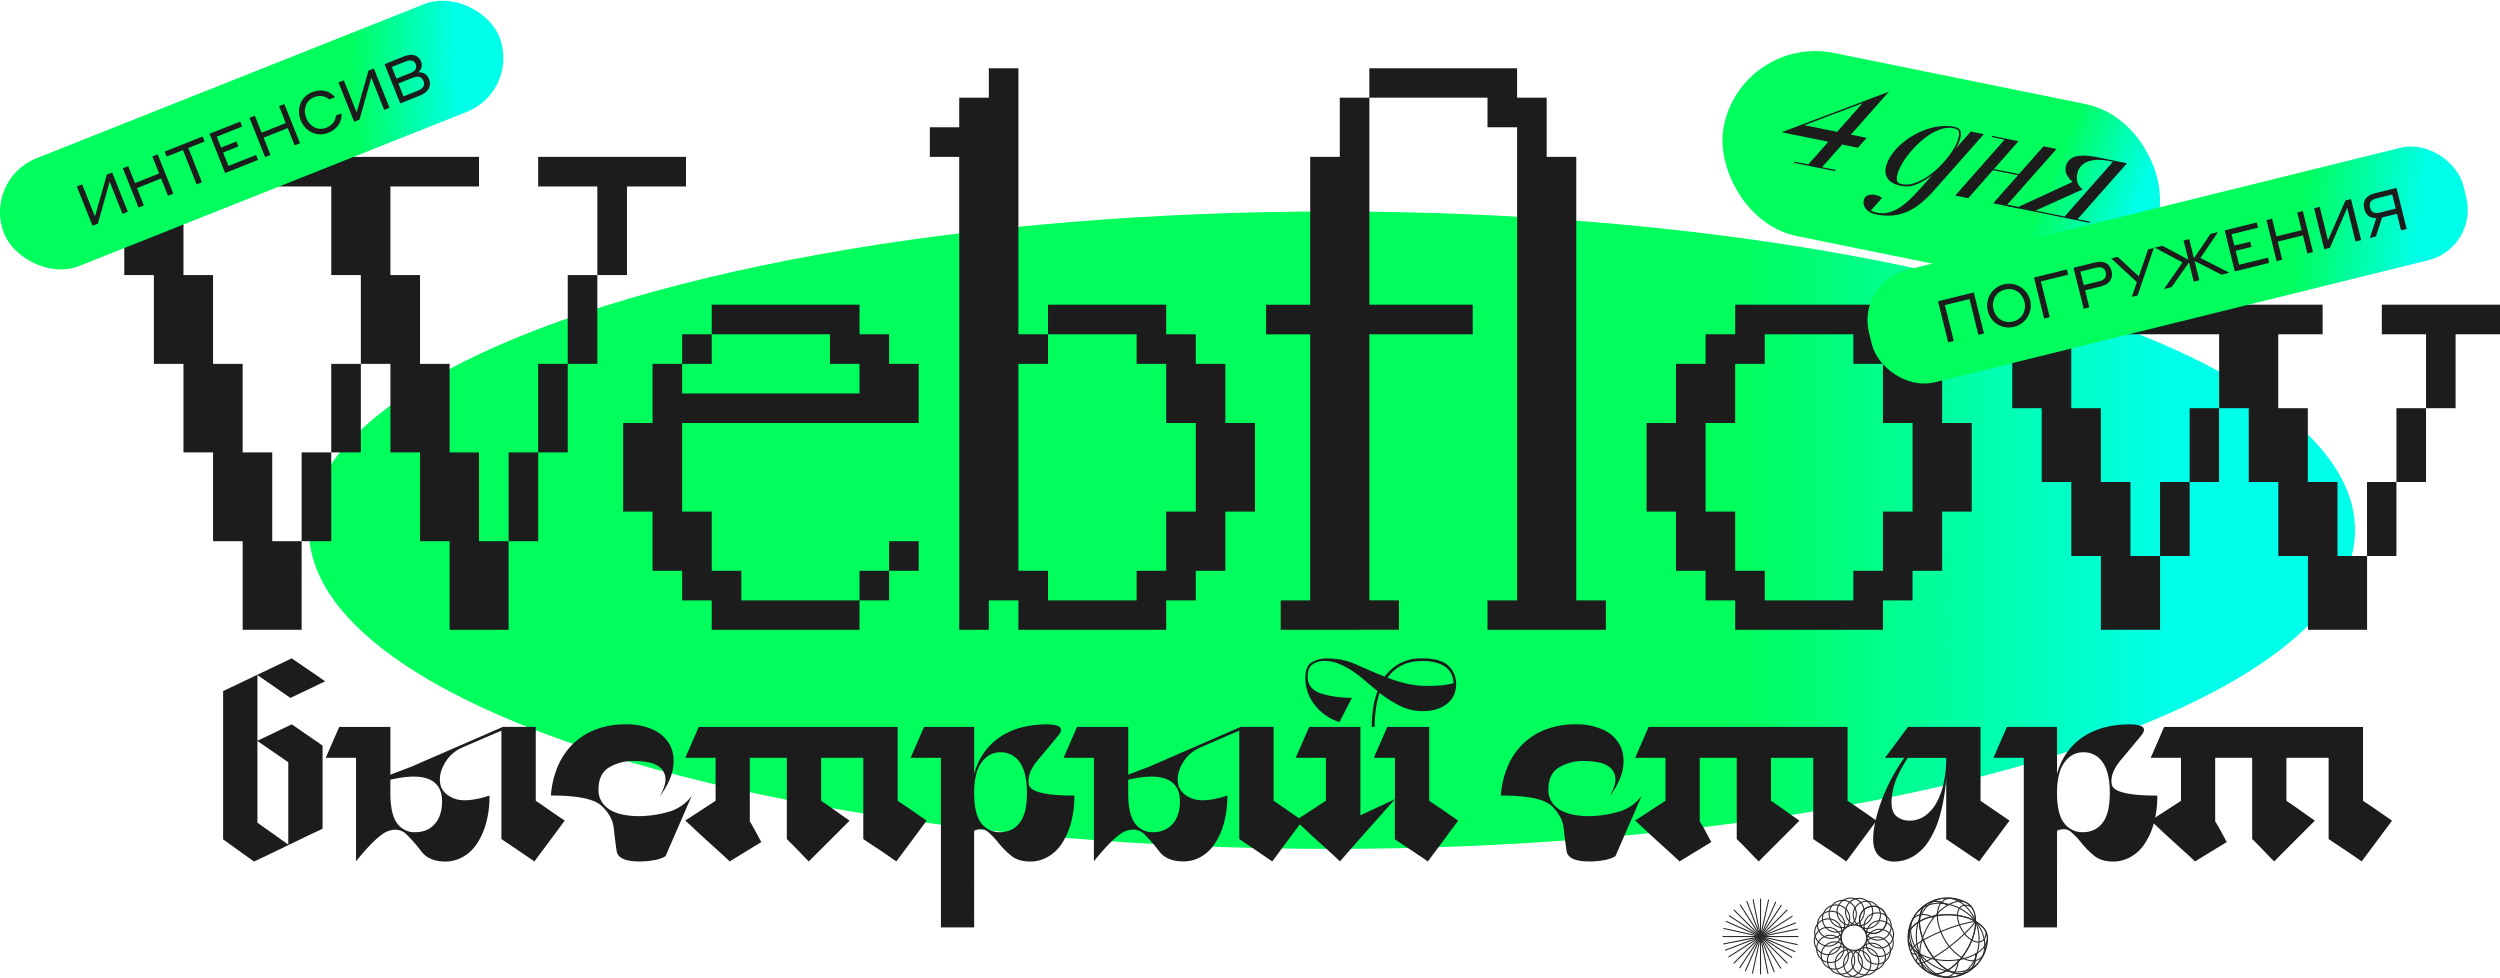 <svg id="Layer_1" data-name="Layer 1" xmlns="http://www.w3.org/2000/svg" xmlns:xlink="http://www.w3.org/1999/xlink" viewBox="0 0 1757.03 687.31"><defs><linearGradient id="linear-gradient" x1="217.15" y1="372.61" x2="1655.15" y2="372.61" gradientUnits="userSpaceOnUse"><stop offset="0.7" stop-color="#00fe5d"/><stop offset="0.91" stop-color="#00ffe9"/></linearGradient><clipPath id="clip-path" transform="translate(-133.18 -203.57)"><path id="SVGID" d="M1530,862.59c0,.54,0,1.26-.06,1.8-.06.75-.16,1.75-.27,2.49a32.75,32.75,0,0,1-.85,3.78c-.27.92-.73,2.11-1.09,3-.24.57-.61,1.3-.88,1.85a25.39,25.39,0,0,1-2.06,3.34,28.12,28.12,0,0,1-3,3.5,39.42,39.42,0,0,1-3.34,2.84,20.25,20.25,0,0,1-2.36,1.53,39.68,39.68,0,0,1-4,1.92c-.61.24-1.44.53-2.07.71-.81.23-1.89.49-2.71.66a31.49,31.49,0,0,1-4.22.47c-.71,0-1.65,0-2.36,0s-1.43-.11-2-.18a28.8,28.8,0,0,1-3.66-.7,24.82,24.82,0,0,1-2.92-.94c-.51-.21-1.2-.48-1.7-.72-.67-.32-1.57-.76-2.22-1.14-.43-.26-1-.61-1.45-.89s-1.13-.77-1.59-1.13c-.71-.56-1.62-1.34-2.29-1.94-.34-.31-.76-.75-1.07-1.08a29.4,29.4,0,0,1-2.53-3.08c-.22-.31-.51-.73-.7-1a23.67,23.67,0,0,1-1.26-2.16c-.17-.34-.39-.79-.55-1.13s-.36-.82-.52-1.17-.34-.85-.47-1.23c-.27-.77-.58-1.82-.79-2.62-.13-.44-.25-1-.34-1.49a27.17,27.17,0,0,1-.5-5c0-.64,0-1.5.06-2.14s.11-1.28.17-1.83c.09-.77.29-1.79.46-2.55.12-.57.34-1.32.49-1.89a21.52,21.52,0,0,1,1.09-3,33.67,33.67,0,0,1,1.77-3.43,29.2,29.2,0,0,1,2.47-3.45c.48-.55,1.14-1.28,1.66-1.81s1.11-1,1.61-1.48a34,34,0,0,1,3.58-2.59c.72-.45,1.72-1,2.48-1.35.6-.29,1.42-.61,2-.87a19.53,19.53,0,0,1,2.68-.88,33.62,33.62,0,0,1,4.21-.81,28.45,28.45,0,0,1,4.46-.14,19.57,19.57,0,0,1,2,.18,29.92,29.92,0,0,1,3.66.7c.89.26,2.07.59,2.93.94.51.21,1.19.48,1.69.72.68.32,1.57.78,2.22,1.14,3.56,2,5.77,6.43,5.79,12.67-.08-.05-.14,0-.14.08a.29.29,0,0,0,.14.24c.07.05.14,0,.14-.08C1527.25,854.35,1530,858.47,1530,862.59Z" style="fill:none;stroke:#292929;stroke-miterlimit:10;stroke-width:0.75px"/></clipPath><linearGradient id="linear-gradient-2" x1="104.81" y1="298.45" x2="515.35" y2="298.45" gradientTransform="matrix(0.8, 0.37, -0.32, 0.93, 157.45, -93.46)" xlink:href="#linear-gradient"/><linearGradient id="linear-gradient-3" x1="-599.56" y1="2437.62" x2="-191.38" y2="2437.62" gradientTransform="matrix(0.66, 0.6, -0.26, 1.5, 2403.87, -3094.29)" xlink:href="#linear-gradient"/><linearGradient id="linear-gradient-4" x1="858.11" y1="419.4" x2="1271.86" y2="419.4" gradientTransform="matrix(0.92, 0.37, -0.36, 0.93, 833.64, -393.42)" xlink:href="#linear-gradient"/></defs><ellipse cx="936.15" cy="372.61" rx="719" ry="224" style="fill:url(#linear-gradient)"/><path d="M338.2,712.63c.74.49,2,1.36,3.8,2.59s3.74,2.6,5.84,4.08,4.26,3,6.49,4.45,4.08,2.78,5.56,3.89V786q-4.45,2.06-11.59,5.48l-14.46,7L320.31,805c-4.15,2-7,3.33-8.62,4.08-1-.75-2.45-1.8-4.36-3.16s-4-2.81-6.12-4.35-4.26-3.06-6.3-4.55-3.68-2.65-4.92-3.52V689.27l48.21-23,23.54,16.13-24.47,11.68L314.1,678v46.16q7.59-3.51,14.36-6.86T338.2,712.63Zm-24.1,11.68v57.47q2.22,1.66,5.47,3.89c2.16,1.49,4.32,3,6.48,4.55s4.14,3,5.94,4.26,3.06,2.2,3.8,2.69V739.32c-1.36-1-3.12-2.22-5.29-3.7L324,731.17q-3.25-2.24-6-4.17T314.1,724.31Z" transform="translate(-133.18 -203.57)" style="fill:#1c1c1c"/><path d="M458.15,728.94a25.7,25.7,0,0,0-12.51,11.22q-4.36,7.7-3,14.46t9.64,10.1q8.25,3.35,24.94-2a70.24,70.24,0,0,1-2.6,20,48.87,48.87,0,0,1-6.77,14.55,28.12,28.12,0,0,1-9.82,8.81,24.79,24.79,0,0,1-11.59,3q-11.69,0-17.15-7.14a107.64,107.64,0,0,0-10.47-12q-5-4.82-12.52-2.41t-22.9,21.32V736.17H362.11l9.46-21.69h36V748l14.64-5.56,64.34-28h23.17v51.91c1.11.74,2.66,1.8,4.64,3.15l6,4.18q3.06,2.13,5.84,4l3.9,2.6L508.76,809q-1.29-.93-4.45-3.06t-6.67-4.55c-2.35-1.6-4.63-3.15-6.86-4.63s-4-2.66-5.19-3.52v-76.2l-27.81,12Zm-50.61,22.62v9.27q0,15,4.72,21.32a14.9,14.9,0,0,0,12.52,6.31q8.89,0,14-5.84t5.09-16q0-11.31-9-15.3T407.54,751.56Z" transform="translate(-133.18 -203.57)" style="fill:#1c1c1c"/><path d="M573.47,712.63a44.52,44.52,0,0,1,18.17,3.52,25,25,0,0,1,11.86,10.1q3.9,6.59,2.88,15.86t-9,20.58h-.19q4.26-7.8,3.62-12.61a10.7,10.7,0,0,0-4.08-7.42,19,19,0,0,0-8.44-3.43,58.32,58.32,0,0,0-9.45-.83,33.08,33.08,0,0,0-17.62,4.54q-7.41,4.54-7.41,15.48a15.39,15.39,0,0,0,2.5,9,18.42,18.42,0,0,0,6.4,5.75,29.66,29.66,0,0,0,9,3.06,57.24,57.24,0,0,0,10.29.93,76.23,76.23,0,0,0,20.86-3,29.75,29.75,0,0,0,16.59-11.49l-18.54,42.64a23.25,23.25,0,0,1-8,2.78,56.66,56.66,0,0,1-10.2.93q-15,0-16.13-7.24t-2-15.85q-.82-8.61-8.52-15.94t-35.69-7.32a63.72,63.72,0,0,1,4.45-19.57,48.93,48.93,0,0,1,10.29-15.94,46.84,46.84,0,0,1,16.12-10.66A58.5,58.5,0,0,1,573.47,712.63Z" transform="translate(-133.18 -203.57)" style="fill:#1c1c1c"/><path d="M764.06,714.48v51.91l4.73,3.15q3.06,2.06,6.12,4.18t5.74,4q2.69,1.86,3.8,2.6L763.13,809q-1.29-.93-4.35-3.06t-6.68-4.55l-7-4.63c-2.23-1.48-4-2.66-5.19-3.52V736.17H710.29v30.22c1.12.74,2.66,1.8,4.64,3.15s4,2.76,5.93,4.18,3.86,2.75,5.66,4,3.06,2.11,3.8,2.6L701.58,809q-.93-.93-3-3.06l-4.35-4.55c-1.55-1.6-3.06-3.15-4.55-4.63l-3.52-3.52V736.17h-26v44.68c.49.75,1.14,1.83,1.94,3.25s1.61,2.87,2.41,4.36,1.55,2.87,2.23,4.17a22.9,22.9,0,0,0,1.57,2.69L646,809q-1.66-1.68-5.84-5.47t-9-8.16q-4.83-4.35-9.36-8.62t-7-6.49l21.32-13.91V736.17H614.81l9.46-21.69Z" transform="translate(-133.18 -203.57)" style="fill:#1c1c1c"/><path d="M817.83,855.38H794.47V736.17H773.15l9.45-21.69h35.23v33.19a45.51,45.51,0,0,1,7.78-16.32,44.5,44.5,0,0,1,12-10.84,50.47,50.47,0,0,1,14.84-6,70.41,70.41,0,0,1,15.94-1.85q15,0,8.53,7.88t-14.28,17.15q-7.79,9.27-6.39,17.15t32,7.88a70.24,70.24,0,0,1-2.6,20,48.87,48.87,0,0,1-6.76,14.55,28.24,28.24,0,0,1-9.83,8.81,24.76,24.76,0,0,1-11.59,3q-8.71,0-13.81-4.27a62.58,62.58,0,0,1-8.81-8.9,56.34,56.34,0,0,0-7.41-7.78c-2.48-2.11-5.69-2.35-9.64-.75Zm18.54-123.1q-8.16,0-13.35,7.14t-5.19,21.41q0,15,5.09,21.32a15.88,15.88,0,0,0,12.89,6.31q8.9,0,14-6.58t5.1-21q0-14.46-5-21.51A15.78,15.78,0,0,0,836.37,732.28Z" transform="translate(-133.18 -203.57)" style="fill:#1c1c1c"/><path d="M976.71,728.94a25.7,25.7,0,0,0-12.51,11.22q-4.37,7.7-3,14.46t9.64,10.1q8.25,3.35,24.94-2a70.24,70.24,0,0,1-2.6,20,48.87,48.87,0,0,1-6.77,14.55,28.12,28.12,0,0,1-9.82,8.81A24.79,24.79,0,0,1,965,809q-11.68,0-17.15-7.14a107.64,107.64,0,0,0-10.47-12q-5-4.82-12.52-2.41T902,808.85V736.17H880.67l9.46-21.69h36V748l14.64-5.56,64.34-28h23.17v51.91c1.11.74,2.66,1.8,4.64,3.15l6,4.18q3.06,2.13,5.84,4l3.9,2.6L1027.32,809q-1.29-.93-4.44-3.06c-2.11-1.42-4.33-2.94-6.68-4.55s-4.63-3.15-6.86-4.63-4-2.66-5.19-3.52v-76.2l-27.81,12ZM926.1,751.56v9.27q0,15,4.72,21.32a14.9,14.9,0,0,0,12.52,6.31q8.89,0,14-5.84t5.09-16q0-11.31-9-15.3T926.1,751.56Z" transform="translate(-133.18 -203.57)" style="fill:#1c1c1c"/><path d="M1043.82,736.17l9.46-21.69h36v62.11l24.28-11.31V736.17H1098.7l9.46-21.69h29.48v51.91c1.11.74,2.68,1.8,4.72,3.15s4.08,2.76,6.12,4.18l5.75,4q2.68,1.86,3.8,2.6L1136.71,809q-1.31-.93-4.36-3l-6.67-4.45-7-4.64q-3.33-2.22-5.19-3.52v-28l-22.61,25.4q-1.12,1.29-3.34,3.8c-1.49,1.67-3,3.43-4.64,5.28s-3.15,3.62-4.63,5.28-2.6,2.94-3.34,3.81q-1.67-1.68-5.84-5.47t-9-8.16q-4.83-4.35-9.36-8.62t-7-6.49l21.32-13.91V736.17ZM1074.6,711a33.94,33.94,0,0,1-17-11.5,29.91,29.91,0,0,1-7-19.46c0-5.69,1.58-9.39,4.73-11.13a21,21,0,0,1,10.29-2.59,50.14,50.14,0,0,1,21,4.35q9.55,4.36,19.75,8.44A31,31,0,0,1,1117,669.8a31.68,31.68,0,0,1,15.48-3.52q13.53,0,18.82,5.37a17.2,17.2,0,0,1,5.29,12.43q0,9.07-6.49,14.18t-17.06,5.1a34.88,34.88,0,0,1-16.13-3.8,88.44,88.44,0,0,1-14.09-9A62,62,0,0,0,1100,703a97.73,97.73,0,0,0-.74,11.49h-2a90.81,90.81,0,0,1,.93-12.7,58.06,58.06,0,0,1,3.15-12.51q-4.63-3.71-9-7.51a82.72,82.72,0,0,0-8.9-6.77,56.69,56.69,0,0,0-9.27-4.91,25.8,25.8,0,0,0-9.92-2,14.14,14.14,0,0,0-8.62,2.41q-3.25,2.41-3.43,8.16,0,9.09,9,12.14t22.15,3.25Zm58-42.83q-8.72,0-14.65,3.25a28.35,28.35,0,0,0-9.64,8.43,99,99,0,0,0,13,4.08,62.77,62.77,0,0,0,14.83,1.67,100.48,100.48,0,0,0,11.22-.46,56.42,56.42,0,0,0,7.32-1.39,16.94,16.94,0,0,0-.83-4.92,13,13,0,0,0-3.15-5.1,17.42,17.42,0,0,0-6.68-4A34.16,34.16,0,0,0,1132.63,668.13Z" transform="translate(-133.18 -203.57)" style="fill:#1c1c1c"/><path d="M1241.09,712.63a44.56,44.56,0,0,1,18.17,3.52,25,25,0,0,1,11.86,10.1q3.9,6.59,2.88,15.86t-9,20.58h-.18q4.26-7.8,3.61-12.61a10.63,10.63,0,0,0-4.08-7.42,18.86,18.86,0,0,0-8.43-3.43,58.34,58.34,0,0,0-9.46-.83,33,33,0,0,0-17.61,4.54q-7.41,4.54-7.42,15.48a15.4,15.4,0,0,0,2.51,9,18.48,18.48,0,0,0,6.39,5.75,29.73,29.73,0,0,0,9,3.06,57.08,57.08,0,0,0,10.29.93,76.11,76.11,0,0,0,20.85-3,29.78,29.78,0,0,0,16.6-11.49l-18.54,42.64a23.24,23.24,0,0,1-8,2.78,56.47,56.47,0,0,1-10.19.93q-15,0-16.13-7.24t-2-15.85q-.84-8.61-8.53-15.94t-35.69-7.32a64,64,0,0,1,4.45-19.57,48.93,48.93,0,0,1,10.29-15.94,46.88,46.88,0,0,1,16.13-10.66A58.5,58.5,0,0,1,1241.09,712.63Z" transform="translate(-133.18 -203.57)" style="fill:#1c1c1c"/><path d="M1431.68,714.48v51.91l4.73,3.15q3,2.06,6.11,4.18l5.75,4q2.68,1.86,3.8,2.6L1430.75,809q-1.3-.93-4.36-3.06t-6.67-4.55l-7-4.63c-2.23-1.48-4-2.66-5.19-3.52V736.17h-29.67v30.22c1.11.74,2.66,1.8,4.64,3.15s4,2.76,5.93,4.18,3.86,2.75,5.65,4,3.06,2.11,3.8,2.6L1369.2,809q-.93-.93-3-3.06l-4.36-4.55c-1.54-1.6-3-3.15-4.54-4.63l-3.52-3.52V736.17h-26v44.68c.5.75,1.15,1.83,2,3.25s1.61,2.87,2.41,4.36,1.54,2.87,2.23,4.17a21.54,21.54,0,0,0,1.57,2.69L1313.58,809q-1.66-1.68-5.84-5.47t-9-8.16q-4.83-4.35-9.37-8.62t-7-6.49l21.32-13.91V736.17h-21.32l9.46-21.69Z" transform="translate(-133.18 -203.57)" style="fill:#1c1c1c"/><path d="M1545.51,780.3,1524.19,809,1501,793.28v-44.5a125.92,125.92,0,0,1-4.26,27.44A66.42,66.42,0,0,1,1488.5,795a33.11,33.11,0,0,1-11.12,10.66,26.1,26.1,0,0,1-12.7,3.43,15.54,15.54,0,0,1-10.76-3.81q-4.26-3.79-4.26-12a57.93,57.93,0,0,1,1.39-11.68,106.61,106.61,0,0,1,4.08-14.19,128.19,128.19,0,0,1,6.86-15.57,131.75,131.75,0,0,1,9.55-15.67H1458l16.13-21.69h51v51.91Zm-70.27,0A18.45,18.45,0,0,0,1486,777a27.15,27.15,0,0,0,8.15-9.27,50,50,0,0,0,5.1-14,81.64,81.64,0,0,0,1.76-17.52H1474q-7.42,11.51-9.46,18.91a47.81,47.81,0,0,0-2,12q0,7.43,3.71,10.29A14.35,14.35,0,0,0,1475.24,780.3Z" transform="translate(-133.18 -203.57)" style="fill:#1c1c1c"/><path d="M1578.88,855.38h-23.36V736.17H1534.2l9.46-21.69h35.22v33.19a45.52,45.52,0,0,1,7.79-16.32,44.5,44.5,0,0,1,12-10.84,50.41,50.41,0,0,1,14.83-6,70.57,70.57,0,0,1,16-1.85q15,0,8.53,7.88t-14.28,17.15q-7.79,9.27-6.4,17.15t32,7.88a70.25,70.25,0,0,1-2.59,20,48.87,48.87,0,0,1-6.77,14.55,28.21,28.21,0,0,1-9.82,8.81,24.82,24.82,0,0,1-11.59,3q-8.71,0-13.81-4.27a62,62,0,0,1-8.81-8.9,57,57,0,0,0-7.42-7.78c-2.47-2.11-5.68-2.35-9.64-.75Zm18.54-123.1q-8.16,0-13.35,7.14t-5.19,21.41q0,15,5.1,21.32a15.87,15.87,0,0,0,12.89,6.31q8.89,0,14-6.58t5.1-21q0-14.46-5-21.51A15.78,15.78,0,0,0,1597.42,732.28Z" transform="translate(-133.18 -203.57)" style="fill:#1c1c1c"/><path d="M1793.94,714.48v51.91l4.73,3.15q3.06,2.06,6.12,4.18c2,1.42,4,2.75,5.75,4s3.06,2.11,3.8,2.6L1793,809q-1.3-.93-4.36-3.06t-6.68-4.55l-7-4.63c-2.22-1.48-4-2.66-5.19-3.52V736.17h-29.66v30.22c1.11.74,2.65,1.8,4.63,3.15s4,2.76,5.94,4.18,3.86,2.75,5.65,4,3.06,2.11,3.8,2.6L1731.46,809c-.62-.62-1.6-1.64-3-3.06l-4.36-4.55c-1.55-1.6-3.06-3.15-4.54-4.63s-2.66-2.66-3.52-3.52V736.17h-26v44.68c.49.75,1.14,1.83,2,3.25s1.6,2.87,2.41,4.36,1.54,2.87,2.22,4.17a22.58,22.58,0,0,0,1.58,2.69L1675.84,809q-1.66-1.68-5.84-5.47t-9-8.16q-4.82-4.35-9.36-8.62t-7-6.49L1666,766.39V736.17H1644.7l9.45-21.69Z" transform="translate(-133.18 -203.57)" style="fill:#1c1c1c"/><line x1="1237.32" y1="631.56" x2="1237.32" y2="684.88" style="fill:none;stroke:#292929;stroke-miterlimit:10;stroke-width:0.75px"/><line x1="1210.66" y1="658.22" x2="1263.97" y2="658.22" style="fill:none;stroke:#292929;stroke-miterlimit:10;stroke-width:0.75px"/><line x1="1218.47" y1="639.37" x2="1256.17" y2="677.07" style="fill:none;stroke:#292929;stroke-miterlimit:10;stroke-width:0.75px"/><line x1="1218.47" y1="677.07" x2="1256.17" y2="639.37" style="fill:none;stroke:#292929;stroke-miterlimit:10;stroke-width:0.75px"/><line x1="1227.64" y1="633.38" x2="1246.99" y2="683.06" style="fill:none;stroke:#292929;stroke-miterlimit:10;stroke-width:0.75px"/><line x1="1212.48" y1="667.89" x2="1262.16" y2="648.54" style="fill:none;stroke:#292929;stroke-miterlimit:10;stroke-width:0.75px"/><line x1="1212.91" y1="647.49" x2="1261.72" y2="668.94" style="fill:none;stroke:#292929;stroke-miterlimit:10;stroke-width:0.75px"/><line x1="1226.59" y1="682.62" x2="1248.04" y2="633.81" style="fill:none;stroke:#292929;stroke-miterlimit:10;stroke-width:0.75px"/><line x1="1232.07" y1="632.08" x2="1242.56" y2="684.36" style="fill:none;stroke:#292929;stroke-miterlimit:10;stroke-width:0.75px"/><line x1="1211.18" y1="663.46" x2="1263.45" y2="652.97" style="fill:none;stroke:#292929;stroke-miterlimit:10;stroke-width:0.75px"/><line x1="1215.13" y1="643.44" x2="1259.51" y2="672.99" style="fill:none;stroke:#292929;stroke-miterlimit:10;stroke-width:0.75px"/><line x1="1222.54" y1="680.41" x2="1252.09" y2="636.03" style="fill:none;stroke:#292929;stroke-miterlimit:10;stroke-width:0.75px"/><line x1="1222.95" y1="635.77" x2="1251.69" y2="680.67" style="fill:none;stroke:#292929;stroke-miterlimit:10;stroke-width:0.75px"/><line x1="1214.86" y1="672.59" x2="1259.77" y2="643.85" style="fill:none;stroke:#292929;stroke-miterlimit:10;stroke-width:0.75px"/><line x1="1211.28" y1="652.5" x2="1263.36" y2="663.93" style="fill:none;stroke:#292929;stroke-miterlimit:10;stroke-width:0.75px"/><line x1="1231.6" y1="684.26" x2="1243.03" y2="632.18" style="fill:none;stroke:#292929;stroke-miterlimit:10;stroke-width:0.75px"/><circle cx="1316.45" cy="646.46" r="9.59" style="fill:none;stroke:#292929;stroke-miterlimit:10;stroke-width:0.75px"/><circle cx="1312.02" cy="642.96" r="9.59" style="fill:none;stroke:#292929;stroke-miterlimit:10;stroke-width:0.75px"/><circle cx="1306.63" cy="640.95" r="9.59" style="fill:none;stroke:#292929;stroke-miterlimit:10;stroke-width:0.75px"/><circle cx="1300.66" cy="640.74" r="9.59" style="fill:none;stroke:#292929;stroke-miterlimit:10;stroke-width:0.75px"/><circle cx="1295.1" cy="642.36" r="9.59" style="fill:none;stroke:#292929;stroke-miterlimit:10;stroke-width:0.75px"/><circle cx="1290.42" cy="645.54" r="9.59" style="fill:none;stroke:#292929;stroke-miterlimit:10;stroke-width:0.75px"/><circle cx="1286.93" cy="649.97" r="9.59" style="fill:none;stroke:#292929;stroke-miterlimit:10;stroke-width:0.75px"/><circle cx="1284.93" cy="655.36" r="9.59" style="fill:none;stroke:#292929;stroke-miterlimit:10;stroke-width:0.75px"/><circle cx="1284.71" cy="661.32" r="9.59" style="fill:none;stroke:#292929;stroke-miterlimit:10;stroke-width:0.75px"/><circle cx="1286.33" cy="666.88" r="9.59" style="fill:none;stroke:#292929;stroke-miterlimit:10;stroke-width:0.75px"/><circle cx="1289.51" cy="671.56" r="9.59" style="fill:none;stroke:#292929;stroke-miterlimit:10;stroke-width:0.75px"/><circle cx="1293.95" cy="675.05" r="9.59" style="fill:none;stroke:#292929;stroke-miterlimit:10;stroke-width:0.75px"/><circle cx="1299.33" cy="677.05" r="9.59" style="fill:none;stroke:#292929;stroke-miterlimit:10;stroke-width:0.75px"/><circle cx="1305.3" cy="677.27" r="9.59" style="fill:none;stroke:#292929;stroke-miterlimit:10;stroke-width:0.75px"/><circle cx="1310.86" cy="675.65" r="9.59" style="fill:none;stroke:#292929;stroke-miterlimit:10;stroke-width:0.75px"/><circle cx="1315.53" cy="672.47" r="9.59" style="fill:none;stroke:#292929;stroke-miterlimit:10;stroke-width:0.75px"/><circle cx="1319.02" cy="668.03" r="9.59" style="fill:none;stroke:#292929;stroke-miterlimit:10;stroke-width:0.75px"/><circle cx="1321.03" cy="662.65" r="9.59" style="fill:none;stroke:#292929;stroke-miterlimit:10;stroke-width:0.75px"/><circle cx="1321.24" cy="656.68" r="9.59" style="fill:none;stroke:#292929;stroke-miterlimit:10;stroke-width:0.75px"/><circle cx="1319.63" cy="651.13" r="9.59" style="fill:none;stroke:#292929;stroke-miterlimit:10;stroke-width:0.75px"/><circle cx="1316.45" cy="646.46" r="9.59" style="fill:none;stroke:#292929;stroke-miterlimit:10;stroke-width:0.75px"/><g style="isolation:isolate"><g style="isolation:isolate"><g style="clip-path:url(#clip-path)"><g style="isolation:isolate"><path d="M1521.83,851.22c10.82,6.25,10.86,16.42.06,22.7,0,12.61-8.88,17.74-19.83,11.46,10.8-6.28,19.59-21.55,19.63-34.08C1521.76,851.35,1521.83,851.31,1521.83,851.22Z" transform="translate(-133.18 -203.57)" style="fill:none;stroke:#292929;stroke-miterlimit:10;stroke-width:0.75px"/><path d="M1529.06,858.49c0,6.4-4.51,9-10.08,5.82" transform="translate(-133.18 -203.57)" style="fill:none;stroke:#292929;stroke-miterlimit:10;stroke-width:0.75px"/><path d="M1529.08,866.63c0,10.9-7.67,15.33-17.14,9.91" transform="translate(-133.18 -203.57)" style="fill:none;stroke:#292929;stroke-miterlimit:10;stroke-width:0.75px"/><path d="M1521.81,851.29c9.34,11.71,8.17,26.32-2.63,32.6" transform="translate(-133.18 -203.57)" style="fill:none;stroke:#292929;stroke-miterlimit:10;stroke-width:0.75px"/><path d="M1521.76,851.32c5.45,14,1.11,30.4-9.69,36.68" transform="translate(-133.18 -203.57)" style="fill:none;stroke:#292929;stroke-miterlimit:10;stroke-width:0.75px"/><path d="M1521.69,851.3c0,12.53-8.83,27.8-19.63,34.08-11-6.28-19.84-21.59-19.84-34.2,10.8-6.28,28.43-6.33,39.33-.12A.29.29,0,0,0,1521.69,851.3Z" transform="translate(-133.18 -203.57)" style="fill:none;stroke:#292929;stroke-miterlimit:10;stroke-width:0.75px"/><path d="M1519,864.31c-5.56-3.19-10.07-11-10.07-17.37" transform="translate(-133.18 -203.57)" style="fill:none;stroke:#292929;stroke-miterlimit:10;stroke-width:0.75px"/><path d="M1511.94,876.54c-9.47-5.43-17.14-18.66-17.14-29.56" transform="translate(-133.18 -203.57)" style="fill:none;stroke:#292929;stroke-miterlimit:10;stroke-width:0.75px"/><path d="M1521.62,851.24c-5.52,7.68-18.77,19-29.57,25.28" transform="translate(-133.18 -203.57)" style="fill:none;stroke:#292929;stroke-miterlimit:10;stroke-width:0.75px"/><path d="M1521.57,851.15c-9.42,1-25.84,6.83-36.64,13.1" transform="translate(-133.18 -203.57)" style="fill:none;stroke:#292929;stroke-miterlimit:10;stroke-width:0.75px"/><path d="M1521.55,851.06c-10.9-6.21-28.53-6.16-39.33.12,0-12.61,8.88-17.74,19.83-11.46,10.8-6.28,19.6-1.23,19.64,11.26C1521.61,850.93,1521.55,851,1521.55,851.06Z" transform="translate(-133.18 -203.57)" style="fill:none;stroke:#292929;stroke-miterlimit:10;stroke-width:0.75px"/><path d="M1508.91,846.94c0-6.41,4.5-9,10.07-5.82" transform="translate(-133.18 -203.57)" style="fill:none;stroke:#292929;stroke-miterlimit:10;stroke-width:0.75px"/><path d="M1494.8,847c0-10.9,7.67-15.33,17.13-9.9" transform="translate(-133.18 -203.57)" style="fill:none;stroke:#292929;stroke-miterlimit:10;stroke-width:0.75px"/><path d="M1521.57,851c-9.42-11.67-25.84-16.06-36.64-9.78" transform="translate(-133.18 -203.57)" style="fill:none;stroke:#292929;stroke-miterlimit:10;stroke-width:0.75px"/><path d="M1521.62,851c-5.53-13.92-18.78-20.14-29.58-13.86" transform="translate(-133.18 -203.57)" style="fill:none;stroke:#292929;stroke-miterlimit:10;stroke-width:0.75px"/><path d="M1521.89,873.92c-10.81,6.28-28.43,6.33-39.33.12,0,.09-.06.13-.14.08,0,12.48,8.84,17.54,19.64,11.26C1513,891.66,1521.89,886.53,1521.89,873.92Z" transform="translate(-133.18 -203.57)" style="fill:none;stroke:#292929;stroke-miterlimit:10;stroke-width:0.75px"/><path d="M1509.31,878.12c0,10.9-7.67,15.33-17.13,9.9" transform="translate(-133.18 -203.57)" style="fill:none;stroke:#292929;stroke-miterlimit:10;stroke-width:0.75px"/><path d="M1519.18,883.89c-10.8,6.28-27.22,1.89-36.64-9.78" transform="translate(-133.18 -203.57)" style="fill:none;stroke:#292929;stroke-miterlimit:10;stroke-width:0.75px"/><path d="M1512.07,888c-10.8,6.28-24.06.06-29.58-13.86" transform="translate(-133.18 -203.57)" style="fill:none;stroke:#292929;stroke-miterlimit:10;stroke-width:0.75px"/><path d="M1502.06,885.38c-10.8,6.28-19.6,1.22-19.64-11.26a.29.29,0,0,1-.14-.24c-10.83-6.25-10.86-16.42-.06-22.7C1482.22,863.79,1491.11,879.1,1502.06,885.38Z" transform="translate(-133.18 -203.57)" style="fill:none;stroke:#292929;stroke-miterlimit:10;stroke-width:0.75px"/><path d="M1492.18,888c-9.47-5.42-17.15-18.66-17.15-29.55" transform="translate(-133.18 -203.57)" style="fill:none;stroke:#292929;stroke-miterlimit:10;stroke-width:0.75px"/><path d="M1492.05,876.52c-10.8,6.28-15.14,5.17-9.7-2.46" transform="translate(-133.18 -203.57)" style="fill:none;stroke:#292929;stroke-miterlimit:10;stroke-width:0.75px"/><path d="M1484.93,864.25c-10.8,6.28-12,10.63-2.63,9.72" transform="translate(-133.18 -203.57)" style="fill:none;stroke:#292929;stroke-miterlimit:10;stroke-width:0.75px"/><path d="M1482.22,851.18c-10.8,6.28-10.77,16.45.06,22.7,0-.09.06-.13.14-.08,0-12.53,8.83-27.8,19.63-34.08C1491.1,833.44,1482.22,838.57,1482.22,851.18Z" transform="translate(-133.18 -203.57)" style="fill:none;stroke:#292929;stroke-miterlimit:10;stroke-width:0.75px"/><path d="M1475,858.47c0-10.9,7.67-15.34,17.14-9.91" transform="translate(-133.18 -203.57)" style="fill:none;stroke:#292929;stroke-miterlimit:10;stroke-width:0.75px"/><path d="M1484.93,841.21c-10.81,6.28-12,20.89-2.63,32.6" transform="translate(-133.18 -203.57)" style="fill:none;stroke:#292929;stroke-miterlimit:10;stroke-width:0.75px"/><path d="M1492,837.1c-10.8,6.28-15.14,22.72-9.69,36.68" transform="translate(-133.18 -203.57)" style="fill:none;stroke:#292929;stroke-miterlimit:10;stroke-width:0.75px"/></g><path d="M1530,862.59c0,.54,0,1.26-.06,1.8-.06.75-.16,1.75-.27,2.49a32.75,32.75,0,0,1-.85,3.78c-.27.92-.73,2.11-1.09,3-.24.57-.61,1.3-.88,1.85a25.39,25.39,0,0,1-2.06,3.34,28.12,28.12,0,0,1-3,3.5,39.42,39.42,0,0,1-3.34,2.84,20.25,20.25,0,0,1-2.36,1.53,39.68,39.68,0,0,1-4,1.92c-.61.24-1.44.53-2.07.71-.81.23-1.89.49-2.71.66a31.49,31.49,0,0,1-4.22.47c-.71,0-1.65,0-2.36,0s-1.43-.11-2-.18a28.8,28.8,0,0,1-3.66-.7,24.82,24.82,0,0,1-2.92-.94c-.51-.21-1.2-.48-1.7-.72-.67-.32-1.57-.76-2.22-1.14-.43-.26-1-.61-1.45-.89s-1.13-.77-1.59-1.13c-.71-.56-1.62-1.34-2.29-1.94-.34-.31-.76-.75-1.07-1.08a29.4,29.4,0,0,1-2.53-3.08c-.22-.31-.51-.73-.7-1a23.67,23.67,0,0,1-1.26-2.16c-.17-.34-.39-.79-.55-1.13s-.36-.82-.52-1.17-.34-.85-.47-1.23c-.27-.77-.58-1.82-.79-2.62-.13-.44-.25-1-.34-1.49a27.17,27.17,0,0,1-.5-5c0-.64,0-1.5.06-2.14s.11-1.28.17-1.83c.09-.77.29-1.79.46-2.55.12-.57.34-1.32.49-1.89a21.52,21.52,0,0,1,1.09-3,33.67,33.67,0,0,1,1.77-3.43,29.2,29.2,0,0,1,2.47-3.45c.48-.55,1.14-1.28,1.66-1.81s1.11-1,1.61-1.48a34,34,0,0,1,3.58-2.59c.72-.45,1.72-1,2.48-1.35.6-.29,1.42-.61,2-.87a19.53,19.53,0,0,1,2.68-.88,33.62,33.62,0,0,1,4.21-.81,28.45,28.45,0,0,1,4.46-.14,19.57,19.57,0,0,1,2,.18,29.92,29.92,0,0,1,3.66.7c.89.26,2.07.59,2.93.94.51.21,1.19.48,1.69.72.68.32,1.57.78,2.22,1.14,3.56,2,5.77,6.43,5.79,12.67-.08-.05-.14,0-.14.08a.29.29,0,0,0,.14.24c.07.05.14,0,.14-.08C1527.25,854.35,1530,858.47,1530,862.59Z" transform="translate(-133.18 -203.57)" style="fill:none;stroke:#292929;stroke-miterlimit:10;stroke-width:0.75px"/></g><path id="SVGID-2" data-name="SVGID" d="M1530,862.59c0,.54,0,1.26-.06,1.8-.06.75-.16,1.75-.27,2.49a32.75,32.75,0,0,1-.85,3.78c-.27.92-.73,2.11-1.09,3-.24.57-.61,1.3-.88,1.85a25.39,25.39,0,0,1-2.06,3.34,28.12,28.12,0,0,1-3,3.5,39.42,39.42,0,0,1-3.34,2.84,20.25,20.25,0,0,1-2.36,1.53,39.68,39.68,0,0,1-4,1.92c-.61.24-1.44.53-2.07.71-.81.23-1.89.49-2.71.66a31.49,31.49,0,0,1-4.22.47c-.71,0-1.65,0-2.36,0s-1.43-.11-2-.18a28.8,28.8,0,0,1-3.66-.7,24.82,24.82,0,0,1-2.92-.94c-.51-.21-1.2-.48-1.7-.72-.67-.32-1.57-.76-2.22-1.14-.43-.26-1-.61-1.45-.89s-1.13-.77-1.59-1.13c-.71-.56-1.62-1.34-2.29-1.94-.34-.31-.76-.75-1.07-1.08a29.4,29.4,0,0,1-2.53-3.08c-.22-.31-.51-.73-.7-1a23.67,23.67,0,0,1-1.26-2.16c-.17-.34-.39-.79-.55-1.13s-.36-.82-.52-1.17-.34-.85-.47-1.23c-.27-.77-.58-1.82-.79-2.62-.13-.44-.25-1-.34-1.49a27.17,27.17,0,0,1-.5-5c0-.64,0-1.5.06-2.14s.11-1.28.17-1.83c.09-.77.29-1.79.46-2.55.12-.57.34-1.32.49-1.89a21.52,21.52,0,0,1,1.09-3,33.67,33.67,0,0,1,1.77-3.43,29.2,29.2,0,0,1,2.47-3.45c.48-.55,1.14-1.28,1.66-1.81s1.11-1,1.61-1.48a34,34,0,0,1,3.58-2.59c.72-.45,1.72-1,2.48-1.35.6-.29,1.42-.61,2-.87a19.53,19.53,0,0,1,2.68-.88,33.62,33.62,0,0,1,4.21-.81,28.45,28.45,0,0,1,4.46-.14,19.57,19.57,0,0,1,2,.18,29.92,29.92,0,0,1,3.66.7c.89.26,2.07.59,2.93.94.51.21,1.19.48,1.69.72.68.32,1.57.78,2.22,1.14,3.56,2,5.77,6.43,5.79,12.67-.08-.05-.14,0-.14.08a.29.29,0,0,0,.14.24c.07.05.14,0,.14-.08C1527.25,854.35,1530,858.47,1530,862.59Z" transform="translate(-133.18 -203.57)" style="fill:none;stroke:#292929;stroke-miterlimit:10;stroke-width:0.75px"/></g></g><path d="M303.72,646.21V583.94h-20.8v-62.4h-20.8V459.28h-20.8v-62.4h-20.8V334.62H179.18v-20.8H469.84v20.8H407.58v62.26h20.8v62.4h20.79v62.26h20.67v62.4h20.8v62.27H449.17V583.94H428.38v-62.4h-20.8V459.28h-20.8v-62.4H366V334.62H262.12v62.26h20.8v62.4h20.8v62.26h20.79v62.4h20.67v62.27Zm41.46-62.27v-62.4H366v62.4Zm20.8-62.4V459.28h20.8v62.26Zm124.66,62.4v-62.4h20.8v62.4ZM553,396.88V334.62h-41.6v-20.8H615.3v20.8H573.83v62.26Zm-41.6,124.66V459.28h20.8v62.26Zm20.8-62.26v-62.4H553v62.4Z" transform="translate(-133.18 -203.57)" style="fill:#1c1c1c"/><path d="M633.39,646.21V625.53H612.6V604.74H591.8v-41.6H571.13V500.87H591.8V459.28h20.8v20.8H737.26v-20.8h-20.8v-20.8H633.39v-20.8H737.26v20.8h20.79v20.8h20.8v41.59H612.6v62.27h20.79v41.6h20.8v20.79h83.07v20.68ZM612.6,459.28v-20.8h20.79v20.8ZM737.26,625.53V604.74h20.79v20.79Zm20.79-20.79v-20.8h20.8v20.8Z" transform="translate(-133.18 -203.57)" style="fill:#1c1c1c"/><path d="M807.34,646.21V313.82H786.67V293h20.67V272.23h20.8V251.55h20.8V438.48h20.79v20.8H848.94V604.74h20.79v20.79H932V604.74h20.8v-41.6h20.8V500.87H952.8V459.28H932v-20.8H869.73v-20.8H952.8v20.8h20.8v20.8h20.79v41.59h20.8v62.27h-20.8v41.6H973.6v20.79H952.8v20.68H848.94V625.53h-20.8v20.68Z" transform="translate(-133.18 -203.57)" style="fill:#1c1c1c"/><path d="M1033.28,646.21V625.53H1054v-187H1023v-20.8H1054V313.82h20.8V272.23h20.8V417.68h72.66v20.8h-72.66v187h20.79v20.68Zm145.33,0V625.53h20.8V293h-20.8V272.23h-83.06V251.55h103.86v20.68h20.8v41.59H1241V625.53h20.8v20.68Z" transform="translate(-133.18 -203.57)" style="fill:#1c1c1c"/><path d="M1352.68,646.21V625.53h-20.79V604.74h-20.8v-41.6h-20.67V500.87h20.67V459.28h20.8v-20.8h20.79v-20.8h103.87v20.8h20.79v20.8h20.8v41.59h20.8v62.27h-20.8v41.6h-20.8v20.79h-20.79v20.68Zm83.07-20.68V604.74h20.8v-41.6h20.79V500.87h-20.79V459.28h-20.8v-20.8h-62.27v20.8h-20.8v41.59h-20.79v62.27h20.79v41.6h20.8v20.79Z" transform="translate(-133.18 -203.57)" style="fill:#1c1c1c"/><path d="M1609.69,646.21V594.34H1588.9v-52h-20.8V490.48h-20.67v-52h-31.07v-20.8h249.19v20.8h-31.2v52h20.8v51.86H1776v52h20.8v51.87h-41.6V594.34h-20.8v-52h-20.79V490.48h-20.8v-52H1588.9v52h20.79v51.86h20.8v52h20.8v51.87Zm41.6-51.87v-52h20.8v52Zm20.8-52V490.48h20.67v51.86Zm124.66,52v-52h20.67v52Zm41.47-103.86v-52h-31.07v-20.8h83.06v20.8H1859v52Zm-20.8,51.86V490.48h20.8v51.86Z" transform="translate(-133.18 -203.57)" style="fill:#1c1c1c"/><rect x="122.82" y="257.73" width="374.52" height="81.44" rx="40.72" transform="translate(-221.52 -67.87) rotate(-21.68)" style="fill:url(#linear-gradient-2)"/><path d="M187.16,334.66l3.77-1.49,9,22.53,8.32-29.41,3.77-1.5,11,27.59-3.77,1.49-9-22.61-8.29,29.49-3.77,1.5Z" transform="translate(-133.18 -203.57)" style="fill:#1c1c1c"/><path d="M246.4,329l-16.94,6.74,4.83,12.16-3.77,1.49-11-27.58,3.76-1.5,4.75,11.93L245,325.48l-4.75-11.93,3.77-1.5,11,27.58-3.77,1.5Z" transform="translate(-133.18 -203.57)" style="fill:#1c1c1c"/><path d="M248.88,310.12l26.69-10.61L277,303l-11.47,4.56,9.58,24.09-3.77,1.5-9.57-24.09-11.46,4.55Z" transform="translate(-133.18 -203.57)" style="fill:#1c1c1c"/><path d="M280.43,297.58,302,289l1.39,3.49-17.87,7.11,3.06,7.69L299.29,303l1.39,3.5L290,310.78l3.74,9.4,19.42-7.72,1.39,3.49-23.15,9.21Z" transform="translate(-133.18 -203.57)" style="fill:#1c1c1c"/><path d="M335.39,293.58l-16.93,6.74,4.83,12.16-3.77,1.5-11-27.59,3.77-1.5,4.74,11.93L334,290.09l-4.74-11.93,3.77-1.5,11,27.58-3.77,1.5Z" transform="translate(-133.18 -203.57)" style="fill:#1c1c1c"/><path d="M344.49,288.07c-3.16-8,.12-16.56,8-19.68,8.08-3.21,13.86.57,16.1,3.5l-3.92,1.56a10.29,10.29,0,0,0-10.77-1.52c-5.91,2.35-7.75,8.79-5.45,14.58s8.07,9.21,14,6.86c5.6-2.22,6.62-6.45,6.85-8.57l3.85-1.53c.42,3.43-.86,10.29-9.29,13.64C355.91,300.05,347.66,296,344.49,288.07Z" transform="translate(-133.18 -203.57)" style="fill:#1c1c1c"/><path d="M371.06,261.54l3.77-1.5,9,22.53,8.32-29.41,3.77-1.49,11,27.58-3.77,1.5-9-22.61-8.3,29.48-3.76,1.5Z" transform="translate(-133.18 -203.57)" style="fill:#1c1c1c"/><path d="M403.46,248.65,417,243.28c6-2.4,10.31-1,12.21,3.78a6.44,6.44,0,0,1-2.19,7.4,7.14,7.14,0,0,1,7.62,4.57c1.93,4.86,0,9.19-6.4,11.72l-13.8,5.49Zm5.1,2,3.25,8.16,9.71-3.86c3.61-1.44,4.87-3.6,3.81-6.25s-3.44-3.35-7.06-1.91Zm4.62,11.61,3.6,9.06,10-4c4.05-1.61,5.15-4,4-6.86s-3.61-3.79-7.62-2.2Z" transform="translate(-133.18 -203.57)" style="fill:#1c1c1c"/><rect x="1341.65" y="257.34" width="311.87" height="131.33" rx="65.67" transform="translate(-38.88 -495.3) rotate(11.49)" style="fill:url(#linear-gradient-3)"/><path d="M1404.1,319.13l14.05-15.95-32.81-6.67L1460.75,268,1434,298.22l11.08,2.25-6.13,6.93-11.08-2.25-14.14,15.93,9.6,1.95-.71.77L1393.8,318l.7-.77Zm20.19-22.88,17.9-20.17-40.85,15.5Z" transform="translate(-133.18 -203.57)" style="fill:#1c1c1c"/><path d="M1469.27,334.19q-6.63-1.35-9.15-4.81a9.82,9.82,0,0,1-1.58-8.09,23.2,23.2,0,0,1,3.32-7.87,40.6,40.6,0,0,1,6.24-7.45,52.22,52.22,0,0,1,8.34-6.39,53.08,53.08,0,0,1,9.73-4.75,45.38,45.38,0,0,1,10.32-2.49,31.53,31.53,0,0,1,10,.35q3.66.75,4.37,2.62a9.2,9.2,0,0,1,.08,5,20,20,0,0,1-1.2,3.85,27.5,27.5,0,0,1-2.11,3.93L1518.29,296l9.16,1.87-34.79,39.27a85.57,85.57,0,0,1-9.35,9.14,41,41,0,0,1-9.58,6,33.6,33.6,0,0,1-10.4,2.7,39.86,39.86,0,0,1-11.75-.75,13.27,13.27,0,0,1-4.48-1.68,10.56,10.56,0,0,1-2.77-2.47,7.14,7.14,0,0,1-1.29-2.81,7.24,7.24,0,0,1,0-2.78,4.51,4.51,0,0,1,2.88-3.64,9.46,9.46,0,0,1,5.19-.26,16.09,16.09,0,0,1,2.44.72,7.71,7.71,0,0,1,2.3,1.43l-7.66,8.62c.42.63,1.79,1.18,4.12,1.65a18.38,18.38,0,0,0,8.62-.2,27.18,27.18,0,0,0,8.15-3.89,54.26,54.26,0,0,0,8.25-7.05q4.18-4.28,9-9.75l5-5.62a48.91,48.91,0,0,1-10.91,6.5A18.39,18.39,0,0,1,1469.27,334.19Zm.78-1.2a16.17,16.17,0,0,0,8-.52,35.53,35.53,0,0,0,8.41-3.93,55,55,0,0,0,8.11-6.25,69.37,69.37,0,0,0,7.07-7.56,57.53,57.53,0,0,0,5.3-7.79,24.82,24.82,0,0,0,2.76-6.89,9.64,9.64,0,0,0,.11-4.11q-.4-1.57-3.72-2.25a16.7,16.7,0,0,0-8.12.48,33.45,33.45,0,0,0-8.45,3.92,53.07,53.07,0,0,0-8,6.32,69.72,69.72,0,0,0-7,7.62,55,55,0,0,0-5.22,7.84,25.81,25.81,0,0,0-2.73,6.94,7.72,7.72,0,0,0,0,4.1C1466.9,331.89,1468.08,332.59,1470.05,333Z" transform="translate(-133.18 -203.57)" style="fill:#1c1c1c"/><path d="M1553,349.38l-.7.77L1534,346.44l17.45-19.71-17.62-3.59-17.37,19.74-9.16-1.87,34.7-39.28-9.17-1.87.7-.76,18.24,3.7-17.24,19.58,17.54,3.56,17.33-19.56,9.16,1.87-34.78,39.27Z" transform="translate(-133.18 -203.57)" style="fill:#1c1c1c"/><path d="M1602.43,359.43l-.7.77L1541.87,348l.7-.76,9,1.82,38.3-17.65a15.76,15.76,0,0,1-3.95-4.71A8.17,8.17,0,0,1,1585,321a9.11,9.11,0,0,1,2.8-5.25,10.78,10.78,0,0,1,5.22-2.44,25.87,25.87,0,0,1,7.09-.24,76.17,76.17,0,0,1,8.42,1.26l19.54,4-34.78,39.27Zm-38.65-7.85,20.42,4.15,34-38.53-1.57-.32a55.43,55.43,0,0,0-6.9-.9,24.12,24.12,0,0,0-7.2.54,14.2,14.2,0,0,0-6,3,10.9,10.9,0,0,0-3.44,6.43,11.9,11.9,0,0,0,.08,5.42,9.16,9.16,0,0,0,2.89,4.54l.86.72Z" transform="translate(-133.18 -203.57)" style="fill:#1c1c1c"/><rect x="1441.45" y="349.08" width="430.33" height="81.43" rx="36.51" transform="translate(-178.31 205.55) rotate(-13.89)" style="fill:url(#linear-gradient-4)"/><path d="M1495.25,415.31l25.16-6.22,7.13,28.81-3.94,1-6.22-25.17L1500.09,418l6.22,25.16-3.94,1Z" transform="translate(-133.18 -203.57)" style="fill:#1c1c1c"/><path d="M1530.22,422a15.34,15.34,0,1,1,18.58,11.21A15,15,0,0,1,1530.22,422Zm25.73-6.36c-1.51-6.13-7.12-10.17-13.61-8.56s-9.59,7.75-8.06,13.92,7.12,10.17,13.62,8.56S1557.48,421.76,1556,415.59Z" transform="translate(-133.18 -203.57)" style="fill:#1c1c1c"/><path d="M1562.7,398.63l23.09-5.71.91,3.69-19.16,4.74,6.22,25.12-3.94,1Z" transform="translate(-133.18 -203.57)" style="fill:#1c1c1c"/><path d="M1590.45,391.77l15-3.71c6.37-1.57,10.44.61,11.76,5.92,1.25,5.08-1.23,9.31-7.61,10.89l-11,2.73,3,12-3.94,1Zm4.84,2.68,2.35,9.49,11.16-2.76c3.74-.92,5-3.35,4.35-6.11-.75-3-3-4.31-6.7-3.39Z" transform="translate(-133.18 -203.57)" style="fill:#1c1c1c"/><path d="M1631.42,412.21l3.55-10.39-18-16.61,4.55-1.12,14.85,13.73,6.5-19,4.06-1-11.43,33.41Z" transform="translate(-133.18 -203.57)" style="fill:#1c1c1c"/><path d="M1667.09,388l-19.54-10.37,5.4-1.34,18.22,9.75-3.33-13.43,3.94-1,3.32,13.44L1686.68,368l5.39-1.34-12.37,18.23L1700,395.25l-5.52,1.36L1675.57,387l3.34,13.52-3.94,1-3.34-13.51-12.24,17.37-5.4,1.33Z" transform="translate(-133.18 -203.57)" style="fill:#1c1c1c"/><path d="M1696.7,365.49l22.56-5.58.91,3.65-18.67,4.62,2,8,11.16-2.76.91,3.65-11.16,2.76,2.43,9.82,20.29-5,.9,3.65-24.19,6Z" transform="translate(-133.18 -203.57)" style="fill:#1c1c1c"/><path d="M1751.69,369,1734,373.36l3.14,12.71-3.94,1-7.12-28.82,3.93-1,3.09,12.46,17.69-4.38-3.08-12.45,3.94-1,7.12,28.82-3.93,1Z" transform="translate(-133.18 -203.57)" style="fill:#1c1c1c"/><path d="M1759.56,349.94l3.94-1,5.82,23.54,12.24-28,3.93-1,7.13,28.82-3.94,1-5.84-23.62-12.22,28.09-3.94,1Z" transform="translate(-133.18 -203.57)" style="fill:#1c1c1c"/><path d="M1798.7,370.84l4.55-14c-4.45.11-7.37-2.1-8.41-6.32-1.43-5.8,1.12-9.58,7.45-11.14l15.18-3.76,7.13,28.82-3.94,1-2.87-11.61-10.43,2.58L1803,369.77Zm18.2-20.65-2.46-9.94L1803.32,343c-3.78.93-5.3,2.95-4.42,6.52.83,3.37,3.1,4.36,6.88,3.42Z" transform="translate(-133.18 -203.57)" style="fill:#1c1c1c"/></svg>
